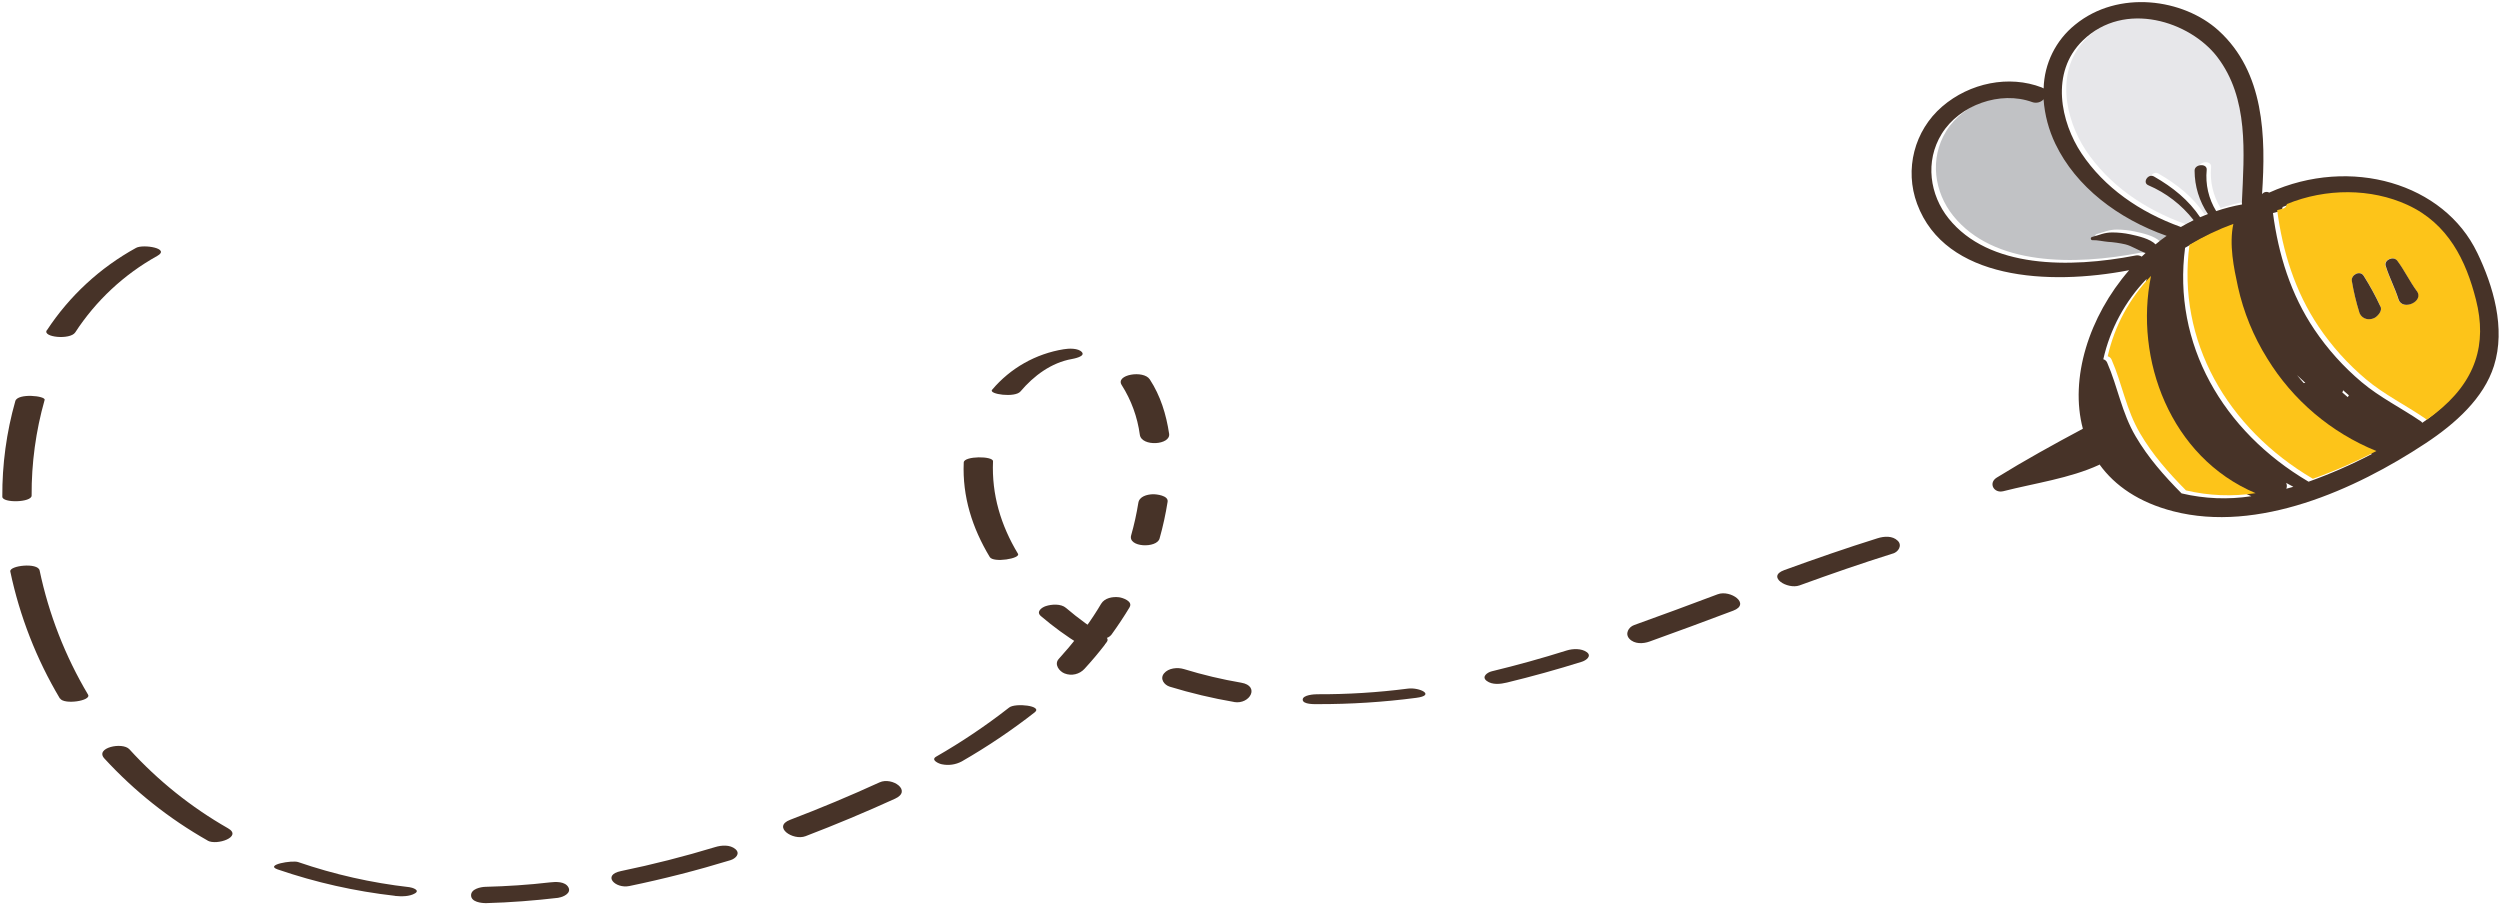 <svg height="355" viewBox="0 0 981 355" width="981" xmlns="http://www.w3.org/2000/svg"><g fill="none" transform="translate(.909 .826)"><path d="m851.083 90.695c-1.49 1-2.91 2.16-4.31 3.31-2.21-2.3-7-3.35-10-4-2.302-.483-4.648-.731-7-.74-3.26 0-5 1-8 1.78-.317.08-.523.387-.476.711.046.324.329.561.656.549 1.76-.1 4.21.49 6 .64 2.338.16 4.659.511 6.94 1.05 2.55.64 5.21 2.48 7.93 3.38-.52.47-1 .94-1.55 1.43-.728-.47-1.616-.625-2.46-.43-25.82 5-57.53 5.14-73.33-14.58-7.29-9.12-9.41-22.3-2.67-33.21 7-11.28 22.94-17 35.53-12.41 1.56.551 3.298.127 4.43-1.08.433 6.074 2.01 12.012 4.65 17.5 8.09 16.82 24.52 29.31 43.63 36.06" fill="#c1c2c5"/><path d="m870.863 20.385c12.45 16.26 10.57 37.63 9.68 57.12.001.241.017.481.05.72-3.439.604-6.825 1.474-10.13 2.6-2.968-4.827-4.277-10.491-3.73-16.13.26-2.68-4.82-2.37-4.75.32.005 6.06 1.823 11.981 5.22 17-1 .39-2.06.8-3.06 1.24-4.48-6.68-10.6-11.69-18.14-16-2.22-1.25-4.66 2.41-2.18 3.46 6.986 2.981 13.098 7.693 17.76 13.69-1.7.84-3.367 1.733-5 2.68-16.24-5.83-30.07-15.51-39-28.89-8.07-12.14-12.46-31.7.55-44.31 16.42-15.94 42.07-7.4 52.71 6.47" fill="#e7e7ea"/><path d="m855.133 192.775c-6.87-6.94-13.15-14.06-18-22.35-5.51-9.32-7-19.4-11.21-29-.278-.634-.83-1.105-1.5-1.28 2.673-11.871 8.553-22.781 17-31.54-6.68 32.59 7.58 71.17 41.09 85.28-9.086 1.394-18.354 1.024-27.3-1.09m-10.21-97.67c-2.21-2.3-7-3.35-10-4-2.302-.483-4.648-.731-7-.74-3.26 0-5 1-8 1.78-.315.08-.519.384-.476.706.043.322.321.56.646.554 1.77-.11 4.21.49 6 .64 2.337.143 4.658.478 6.94 1 2.55.64 5.22 2.48 7.93 3.38-.51.47-1 .94-1.54 1.43-.729-.467-1.616-.622-2.46-.43-25.83 5-57.54 5.14-73.34-14.58-7.29-9.12-9.41-22.3-2.66-33.21 7-11.28 22.93-17 35.52-12.41 1.56.551 3.298.127 4.43-1.08.433 6.074 2.01 12.012 4.65 17.5 8.09 16.82 24.52 29.31 43.64 36.06-1.5 1-2.92 2.16-4.32 3.31m54.04 95.16c-.91.28-1.84.51-2.77.76.06-.157.111-.317.15-.48.139-.614.061-1.257-.22-1.82.95.51 1.88 1.05 2.84 1.54m30.87-12.9c-8.037 4.208-16.357 7.85-24.9 10.9-33.68-19.82-53.44-54.1-48.45-91.79 5.468-3.289 11.238-6.048 17.23-8.24-1.74 8 .19 17.3 1.8 24.71 6.536 29.038 26.803 53.073 54.32 64.42m-26.19-27.88c-.209-.008-.418.016-.62.07-.91-1-1.75-2.06-2.61-3.11 1.06 1 2.14 2 3.23 3m-24.88-70.68c0 .26 0 .49.05.71-3.438.614-6.824 1.486-10.13 2.61-2.973-4.839-4.279-10.518-3.72-16.17.26-2.68-4.81-2.37-4.75.32.012 6.059 1.829 11.978 5.22 17-1 .39-2.06.8-3.06 1.24-4.48-6.69-10.6-11.69-18.14-16-2.22-1.25-4.66 2.41-2.18 3.46 6.988 2.984 13.103 7.695 17.77 13.69-1.71.84-3.38 1.72-5 2.69-16.24-5.84-30.07-15.52-39-28.9-8.07-12.14-12.46-31.7.55-44.31 16.42-15.94 42.07-7.4 52.72 6.47 12.44 16.26 10.56 37.63 9.67 57.12m42 75.68c-.177.22-.332.458-.46.71l-2.14-1.85c.156-.266.265-.557.32-.86.74.68 1.5 1.34 2.28 2m48.2-36.37c4.4 17.3.12 32.11-16.18 44.79-1 .8-2.14 1.58-3.2 2.35-.136-.188-.298-.356-.48-.5-7.72-5.29-16.2-9.43-23.32-15.44-7.106-5.977-13.345-12.914-18.54-20.61-9.3-13.81-14.15-29.49-16.28-45.76l2.14-.57c.906-.121 1.594-.876 1.63-1.79 15.47-6.34 33.11-6.19 47.3.29 16.1 7.36 23.07 22 26.93 37.24m2.16-19.57c-13-27.2-49.65-38.06-81.64-23.61-.955-.525-2.15-.264-2.8.61 1.52-22.67.94-47.85-17.1-64.23-13.77-12.47-39.28-16.14-56.26-2.26-7.588 6.115-12.105 15.257-12.35 25-.223-.156-.465-.284-.72-.38-12.83-4.95-28.25-1.84-39.08 7.48-10.953 9.431-14.875 24.685-9.83 38.23 11.08 29.8 51.57 32.1 83.18 26-15.82 18.23-23.39 42.48-18.15 62.21-11.44 6.1-22.84 12.4-33.81 19.18-3.37 2.09-1.16 6.28 2.62 5.32 12.12-3.1 26.12-5.06 37.47-10.29.092-.055.179-.119.26-.19 6 8.34 15.46 14.9 28.95 18.37 33.2 8.55 71.2-8.32 99-26.69 11.79-7.78 22.84-17.76 26.82-30.37 4.68-14.81-.3-31.43-6.57-44.43" fill="#473328"/><path d="m931.213 123.695c-.654.414-1.406.649-2.18.68-1.76.194-3.429-.826-4.06-2.48-1.281-4.108-2.283-8.297-3-12.54-.37-2.29 3.15-4.31 4.64-2 2.442 3.853 4.63 7.862 6.55 12 .75 1.54-.61 3.35-2 4.34m9-7.17c-1.38-4.44-3.64-8.59-5-13.06-.73-2.37 3.11-4 4.57-2 2.83 3.81 4.83 8.08 7.63 11.89 3 4.11-5.71 8-7.21 3.19m3.57-37c-14.18-6.48-31.82-6.63-47.29-.29-.035.91-.718 1.665-1.62 1.79l-2.16.57c2.14 16.27 7 31.95 16.29 45.76 5.192 7.699 11.432 14.635 18.54 20.61 7.11 6 15.6 10.15 23.32 15.45.184.137.346.303.48.49 1.06-.77 2.16-1.55 3.2-2.35 16.3-12.68 20.58-27.49 16.18-44.79-3.86-15.24-10.83-29.88-26.94-37.24" fill="#fdc419"/><path d="m947.463 113.375c3 4.11-5.71 8-7.21 3.19-1.38-4.44-3.64-8.59-5-13.06-.74-2.37 3.1-4 4.56-2 2.83 3.81 4.83 8.08 7.63 11.89m-14.26 6c.76 1.54-.61 3.35-2 4.34-.654.414-1.406.649-2.18.68-1.759.19-3.426-.828-4.06-2.48-1.281-4.108-2.283-8.297-3-12.54-.37-2.29 3.15-4.31 4.64-2 2.442 3.853 4.63 7.862 6.55 12" fill="#473328"/><path d="m888.763 139.845c10.029 16.366 25.035 29.091 42.82 36.31-8.037 4.214-16.361 7.856-24.91 10.9-33.67-19.82-53.43-54.1-48.44-91.79 5.467-3.29 11.237-6.05 17.23-8.24-1.74 8.05.19 17.3 1.8 24.71 2.208 9.955 6.097 19.462 11.5 28.11" fill="#fdc419"/><path d="m884.173 192.695c-9.086 1.394-18.355 1.024-27.3-1.09-6.87-6.94-13.16-14.06-18-22.35-5.52-9.32-7-19.4-11.21-29-.28-.636-.837-1.108-1.51-1.28 2.674-11.871 8.554-22.78 17-31.54-6.68 32.59 7.58 71.17 41.09 85.28" fill="#fdc419"/><g fill="#473328"><path d="m17.493 128.775c8.85-13.477 20.867-24.58 35-32.34 2.76-1.53 13.7.18 8.26 3.19-13.001 7.231-24.038 17.53-32.15 30-2 3-13 1.91-11.14-.89m-17.46 65.35c-.079-12.688 1.638-25.323 5.1-37.53.91-3.2 12-2.07 11.5-.45-3.461 12.21-5.178 24.849-5.1 37.54 0 2.73-11.49 3-11.5.44m22.56 79.13c-9.17-15.408-15.735-32.224-19.43-49.77-.51-2.35 10.81-3.63 11.5-.44 3.611 17.178 10.03 33.642 19 48.73 1.47 2.45-9.49 4.08-11 1.48m57.97 55.81c-15.118-8.554-28.801-19.426-40.55-32.22-3.87-4.22 7.09-6.58 9.81-3.62 11.195 12.294 24.251 22.755 38.69 31 5.84 3.32-4.4 6.87-8 4.85m73.52 21.66c-15.664-1.768-31.088-5.238-46-10.35-5.34-1.83 5.72-3.69 8-2.9 14.161 4.867 28.811 8.173 43.69 9.86 1 .12 4.34 1.13 2.16 2.43s-5.37 1.24-7.84 1m64.18.73c-9.46 1.1-18.93 1.85-28.45 2.1-1.82 0-5.78-.41-5.87-3s3.81-3.35 5.62-3.4c8.49-.22 17-.77 25.41-1.75 2.21-.26 5.87-.42 7.16 1.94s-2.18 3.87-3.87 4.07m67.52-14.73c-13.1 4-26.33 7.39-39.73 10.16-5.52 1.15-10.84-4.3-3.29-5.87 12.493-2.58 24.827-5.72 37-9.42 2.45-.75 5.81-1 7.91.81s-.06 3.77-1.9 4.32m64.53-24.1c-11.547 5.26-23.25 10.16-35.11 14.7-5 1.9-13.11-3.73-6.06-6.42 11.86-4.52 23.563-9.42 35.11-14.7 4.92-2.24 12.94 3.28 6.06 6.42m54.82-33.9c-9.08 7.091-18.651 13.53-28.64 19.27-2.401 1.281-5.177 1.674-7.84 1.11-1.07-.2-4.52-1.66-2.18-3 9.991-5.736 19.562-12.176 28.64-19.27 2.38-1.87 13.34-.7 10 1.91m27.27-26.21c-2.45 3.14-5 6.17-7.72 9.12-1.972 2.163-5.074 2.887-7.8 1.82-2.1-.81-4.23-3.59-2.29-5.72 2.667-2.94 5.24-5.98 7.72-9.12 1.963-2.186 5.083-2.912 7.81-1.82 2.25.87 4 3.48 2.28 5.72"/><path d="m442.363 237.435c-2.22 3.69-4.61 7.28-7.13 10.77s-13.48 1.8-10.06-2.94c2.14-2.967 4.14-6.02 6-9.16 1.39-2.3 4.48-2.87 7-2.57 1.45.17 5.57 1.58 4.17 3.9m14.92-41.38c-.768 4.875-1.823 9.7-3.16 14.45-1.1 3.9-12.49 3.5-11.15-1.26 1.189-4.191 2.131-8.448 2.82-12.75.4-2.53 3.41-3.29 5.62-3.38 1.4-.05 6.26.48 5.87 2.94m-7-48.02c4.22 6.47 6.44 13.72 7.59 21.32.68 4.49-10.78 5.2-11.49.44-.93-6.944-3.356-13.604-7.11-19.52-2.66-4.08 8.57-6 11-2.24m-61.87 4.1c7.169-8.508 17.155-14.158 28.14-15.92 1.87-.33 5.72-.52 7.13 1.16s-3.21 2.54-3.92 2.67c-8.13 1.44-15 6.58-20.22 12.75-2.16 2.54-12.6 1.07-11.13-.66m-.9 65.63c-6.87-11.41-10.81-23.72-10.22-37.13.11-2.6 11.58-2.58 11.49-.45-.57 13.06 3.07 25.14 9.79 36.29 1.13 1.88-9.65 3.63-11.06 1.29"/><path d="m423.003 252.185c-5.427-3.345-10.589-7.103-15.44-11.24-2-1.69.19-3.37 1.91-3.94 2.27-.74 5.94-1 7.91.71 4.851 4.137 10.013 7.895 15.44 11.24 2.34 1.44-.52 3.48-1.91 3.94-2.616.916-5.499.657-7.91-.71m60.38 22.45c-8.538-1.464-16.975-3.468-25.26-6-2.23-.68-4-3.11-2.27-5.22s5.26-2.47 7.82-1.69c7.371 2.26 14.88 4.043 22.48 5.34 7.48 1.28 3.39 8.64-2.77 7.59m71.38-1.64c-12.818 1.674-25.733 2.496-38.66 2.46-1.07 0-5.76.18-5.83-1.72s4.62-2.17 5.68-2.16c11.906.054 23.802-.684 35.61-2.21 4.58-.58 11.05 2.63 3.2 3.63m65.07-14.18c-9.733 3.053-19.55 5.78-29.45 8.18-2.47.6-5.7 1-7.9-.65s.29-3.36 1.92-3.76c9.907-2.393 19.723-5.12 29.45-8.18 2.36-.74 5.8-.89 7.9.66s-.37 3.27-1.92 3.75m59.34-20.02c-10.91 4.1-21.83 8.18-32.8 12.1-2.53.91-5.9 1.06-7.91-1.08-1.82-1.94-.36-4.59 1.85-5.38 11-3.92 21.89-8 32.8-12.09 5-1.88 13.12 3.8 6.06 6.45m62.69-22.44c-12.32 3.86-24.5 8.09-36.63 12.51-4.72 1.71-13.13-3.42-6-6 12.13-4.41 24.31-8.65 36.62-12.5 2.53-.79 5.85-1.07 7.92 1 1.84 1.82.25 4.34-1.87 5"/></g></g></svg>